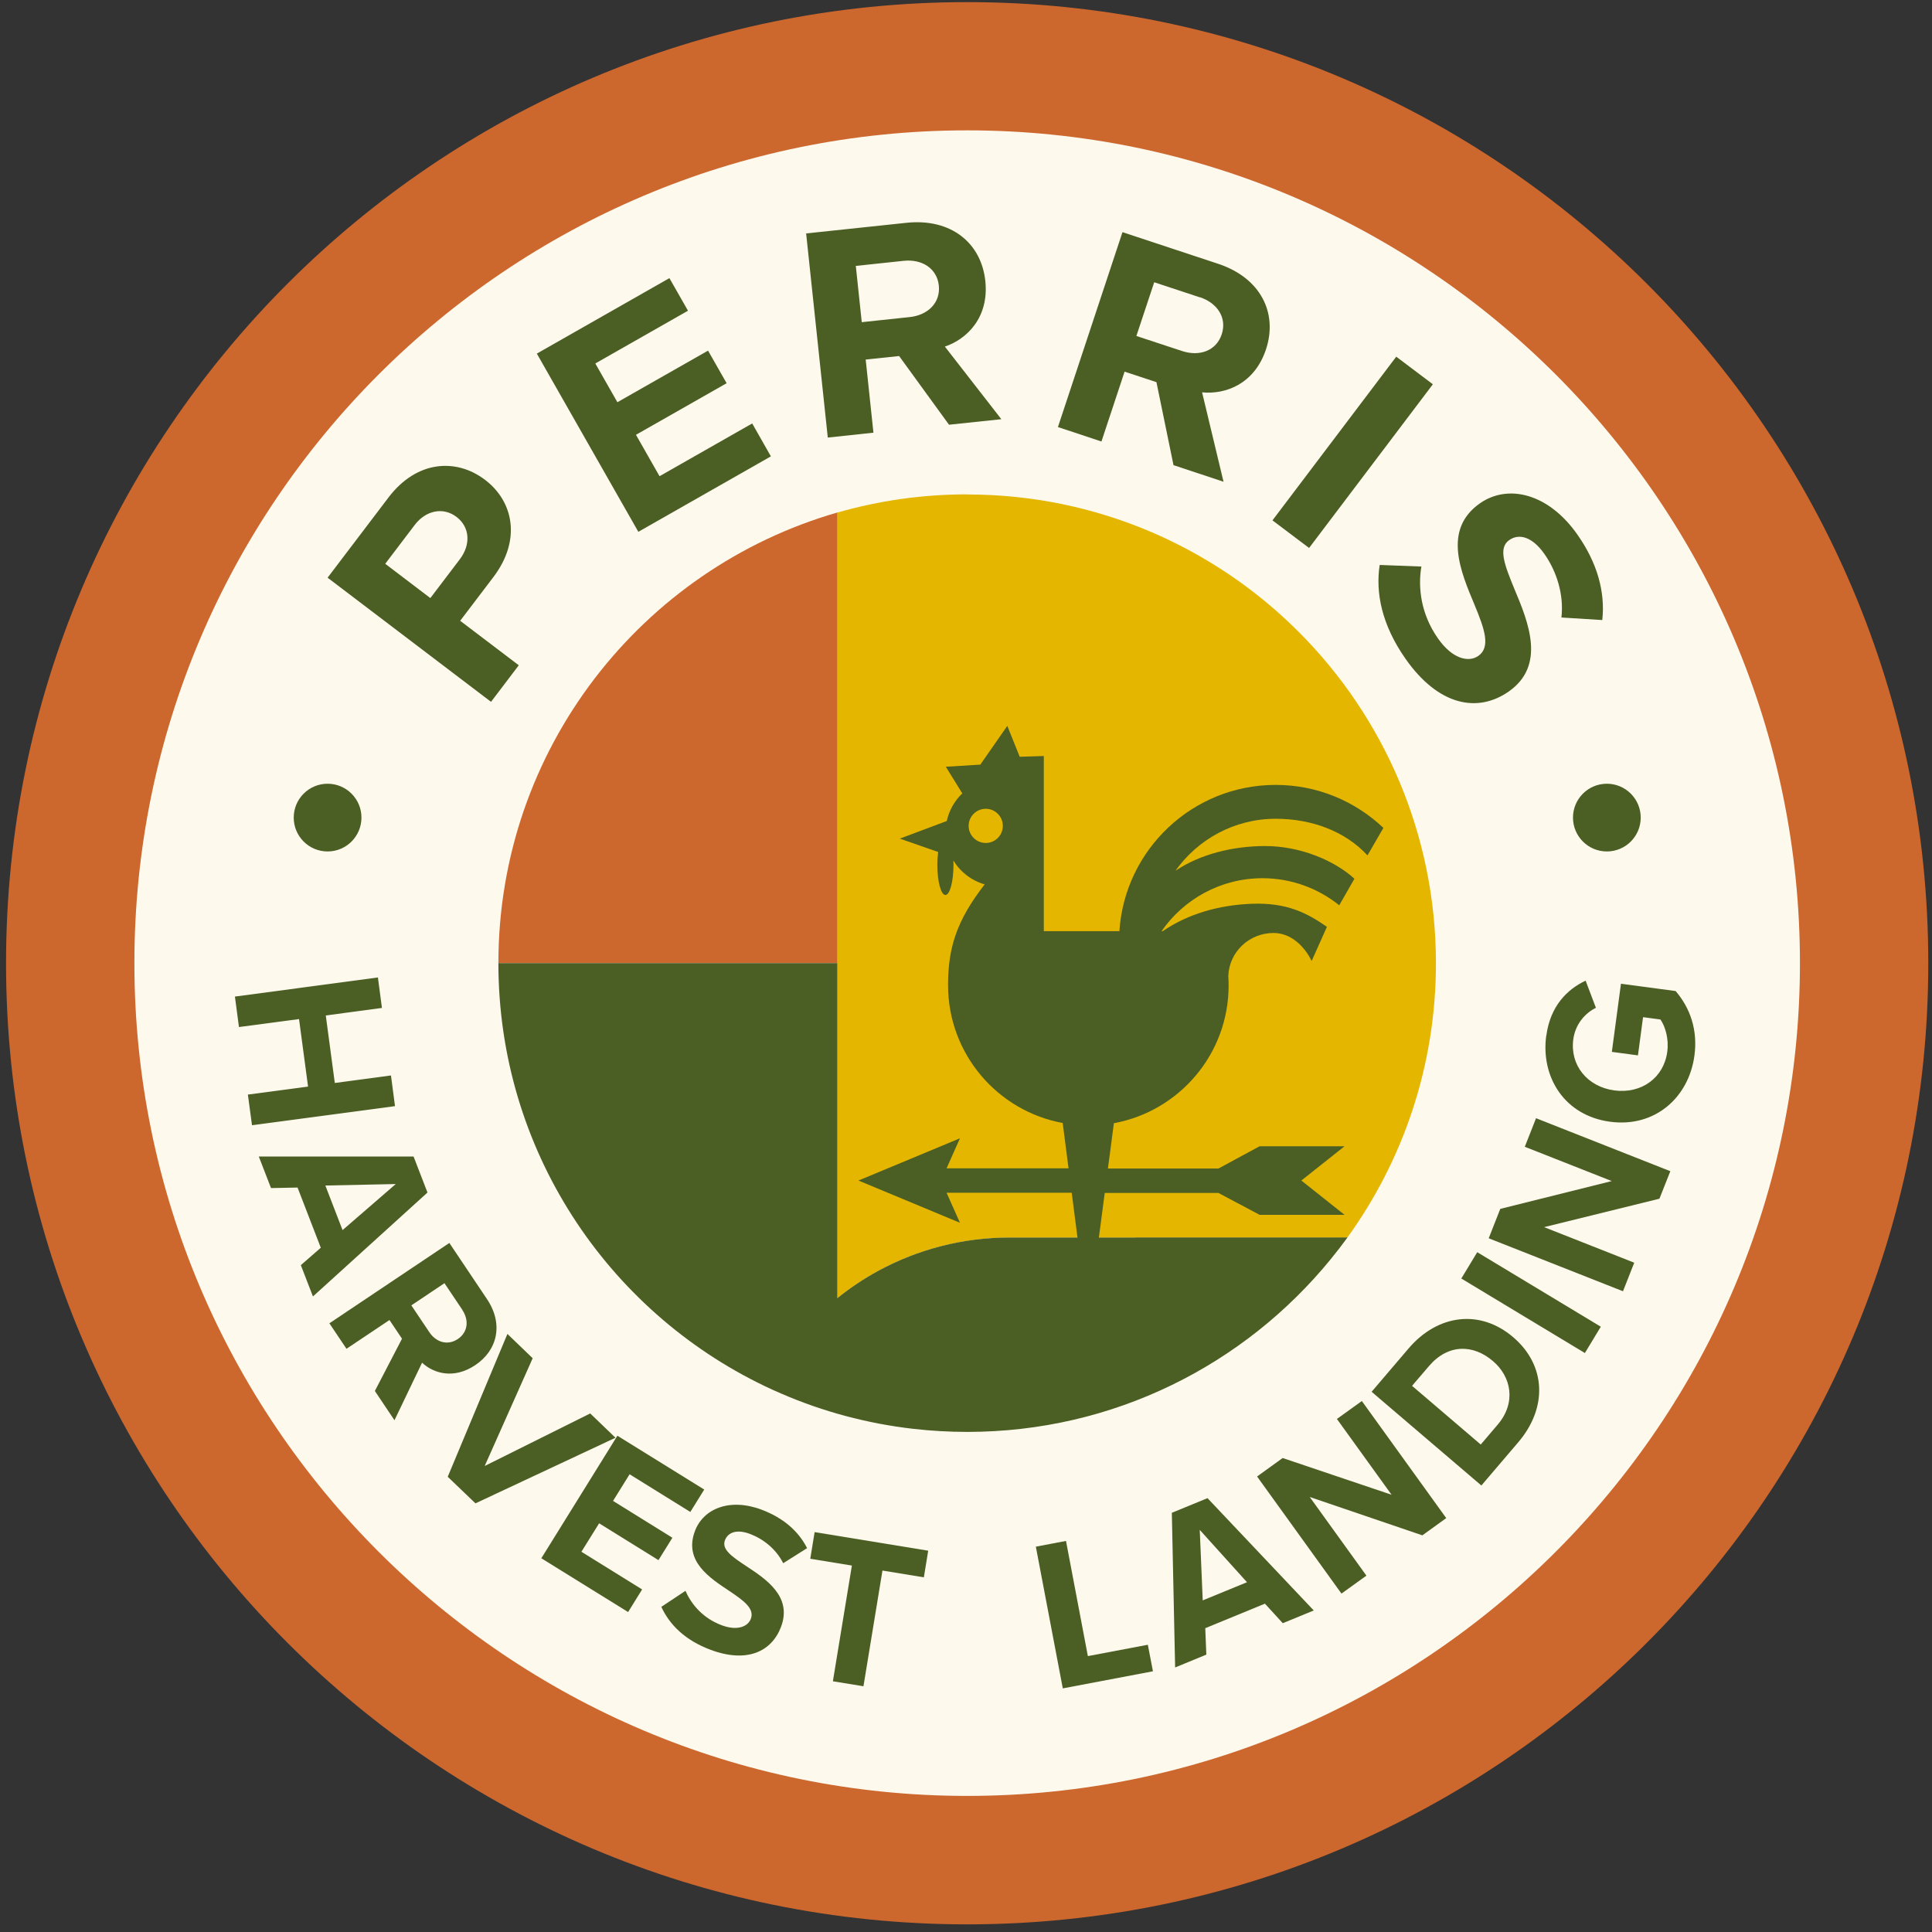 <svg width="182" height="182" viewBox="0 0 182 182" fill="none" xmlns="http://www.w3.org/2000/svg">
<rect x="0" y="0" width="182" height="182" fill="#333333" stroke="none"/>
<path d="M91.11 181.28C141.114 181.28 181.65 140.744 181.65 90.74C181.65 40.736 141.114 0.2 91.11 0.2C41.106 0.2 0.57 40.736 0.57 90.74C0.57 140.744 41.106 181.28 91.11 181.28Z" fill="#CC672E"/>
<path d="M91.11 169.18C47.85 169.18 12.66 133.99 12.66 90.73C12.66 47.47 47.85 12.28 91.11 12.28C134.37 12.28 169.56 47.47 169.56 90.73C169.56 133.99 134.37 169.18 91.11 169.18Z" fill="#FEF9ED"/>
<path d="M91.11 46.57C86.86 46.57 82.76 47.17 78.87 48.29V122.3C80.06 121.34 81.33 120.49 82.68 119.75C86.47 117.67 90.73 116.59 95.05 116.59H126.92C132.17 109.32 135.27 100.4 135.27 90.75C135.27 66.36 115.5 46.58 91.1 46.58L91.11 46.57Z" fill="#E5B600"/>
<path d="M78.88 75.75V90.73H46.95C46.95 70.58 60.44 53.59 78.88 48.28V75.75Z" fill="#CC672E"/>
<path d="M106.97 116.58H95.06C90.74 116.58 86.48 117.67 82.69 119.74C81.34 120.48 80.07 121.33 78.88 122.29V90.73H46.95C46.95 108.29 57.19 123.45 72.03 130.57C72.55 130.82 73.08 131.06 73.62 131.29C77.5 132.97 81.67 134.1 86.03 134.6C87.7 134.79 89.4 134.89 91.12 134.89C104.93 134.89 117.25 128.55 125.35 118.63C125.9 117.96 126.43 117.27 126.94 116.57H106.98L106.97 116.58Z" fill="#4B5E23"/>
<path d="M103.5 116.71L104.07 112.38H114.78L118.66 114.44H126.66L122.59 111.21L126.66 107.98H118.66L114.78 110.08H104.37L104.93 105.81C111.08 104.68 115.74 99.3 115.74 92.83C115.74 92.54 115.73 92.26 115.71 91.98V91.95C115.78 89.68 117.68 87.89 119.96 87.89C122.41 87.89 123.56 90.53 123.56 90.53L125 87.31C123.15 86.03 121.26 85 117.86 85.14C114.77 85.27 111.9 86.1 109.53 87.72H109.42C111.51 84.71 114.99 82.73 118.93 82.73C121.66 82.73 124.18 83.69 126.16 85.28L127.59 82.78C125.71 81.06 122.49 79.7 119.18 79.7C116.15 79.7 113.07 80.46 110.73 82.03C112.83 79.07 116.28 77.13 120.17 77.13C123.53 77.13 126.7 78.28 128.82 80.58L130.32 77.99C127.67 75.48 124.1 73.94 120.17 73.94C112.35 73.94 105.95 80.03 105.45 87.72H98.33V71.22L96.06 71.29L94.89 68.38L92.35 72.03L89.1 72.23L90.65 74.74C89.93 75.43 89.41 76.33 89.19 77.34L84.77 79L88.38 80.26C88.33 80.63 88.3 81.03 88.3 81.47C88.3 83.04 88.64 84.31 89.06 84.31C89.48 84.31 89.82 83.04 89.82 81.47C89.82 81.33 89.82 81.2 89.81 81.06C90.47 82.14 91.52 82.96 92.76 83.31C90.09 86.75 89.31 89.31 89.31 92.81C89.31 99.28 93.97 104.66 100.11 105.79L100.66 110.06H89.17L90.43 107.23L80.87 111.21L90.43 115.19L89.17 112.36H100.96L101.52 116.71C101.63 117.59 101.69 118.48 101.69 119.37V119.51H103.29V119.38C103.29 118.48 103.35 117.58 103.47 116.69L103.5 116.71ZM92.86 79.41C91.97 79.41 91.25 78.69 91.25 77.8C91.25 76.91 91.97 76.19 92.86 76.19C93.75 76.19 94.47 76.91 94.47 77.8C94.47 78.69 93.75 79.41 92.86 79.41Z" fill="#4B5E23"/>
<path d="M46.25 66.11L30.86 54.42L36.6 46.86C39.27 43.35 42.99 43.15 45.69 45.2C48.37 47.23 49.13 50.87 46.48 54.36L43.35 58.48L48.87 62.67L46.26 66.11H46.25ZM39.07 49.45L36.29 53.11L40.54 56.34L43.32 52.68C44.35 51.32 44.29 49.67 43 48.69C41.73 47.73 40.1 48.09 39.07 49.45Z" fill="#4B5E23"/>
<path d="M60.14 50.11L50.57 33.31L63.06 26.2L64.81 29.27L56.08 34.24L58.16 37.89L66.7 33.03L68.45 36.1L59.91 40.96L62.13 44.86L70.86 39.89L72.62 42.99L60.13 50.1L60.14 50.11Z" fill="#4B5E23"/>
<path d="M89.4 40.01L84.7 33.54L81.55 33.87L82.28 40.76L77.98 41.22L75.94 21.99L85.38 20.99C89.59 20.54 92.44 22.89 92.82 26.47C93.18 29.87 91.13 31.93 89.01 32.65L94.33 39.49L89.4 40.01ZM85.13 24.57L80.62 25.05L81.18 30.35L85.69 29.87C87.42 29.69 88.61 28.51 88.44 26.9C88.27 25.29 86.86 24.39 85.13 24.57Z" fill="#4B5E23"/>
<path d="M110.55 43.83L108.94 36L105.94 35.01L103.76 41.59L99.66 40.23L105.74 21.87L114.75 24.85C118.77 26.18 120.39 29.5 119.26 32.91C118.18 36.16 115.47 37.18 113.24 36.96L115.26 45.38L110.55 43.82V43.83ZM113.03 28.01L108.73 26.59L107.05 31.65L111.36 33.07C113.01 33.61 114.58 33.04 115.09 31.49C115.6 29.95 114.69 28.55 113.04 28L113.03 28.01Z" fill="#4B5E23"/>
<path d="M119.87 49.02L131.53 33.6L134.98 36.2L123.32 51.62L119.87 49.02Z" fill="#4B5E23"/>
<path d="M133.9 53.36C133.56 55.35 133.85 57.85 135.46 60.14C136.82 62.09 138.36 62.42 139.26 61.79C140.45 60.96 139.84 59.23 138.92 57.01C137.61 53.88 135.88 49.89 139.42 47.41C142.06 45.57 145.87 46.46 148.61 50.38C150.46 53.02 151.23 55.75 150.94 58.41L147.09 58.17C147.34 55.99 146.63 53.81 145.49 52.19C144.37 50.59 143.12 50.21 142.17 50.88C141.1 51.63 141.75 53.26 142.66 55.48C143.99 58.64 145.64 62.68 142.13 65.14C139.23 67.17 135.53 66.53 132.39 62.04C130.16 58.85 129.57 55.84 129.97 53.22L133.9 53.37V53.36Z" fill="#4B5E23"/>
<path d="M23.36 103.11L29.02 102.36L28.17 96L22.51 96.75L22.13 93.88L35.6 92.08L35.98 94.95L30.69 95.66L31.54 102.02L36.83 101.31L37.21 104.2L23.74 106L23.35 103.11H23.36Z" fill="#4B5E23"/>
<path d="M28.34 119.18L30.22 117.54L28.03 111.87L25.53 111.92L24.38 108.95H38.96L40.27 112.34L29.48 122.13L28.34 119.18ZM37.28 111.54L30.65 111.68L32.27 115.88L37.28 111.54Z" fill="#4B5E23"/>
<path d="M35.31 131.04L37.87 126.11L36.69 124.35L32.64 127.06L31.03 124.66L42.33 117.09L45.87 122.37C47.45 124.72 46.87 127.2 44.77 128.6C42.77 129.94 40.86 129.4 39.76 128.37L37.16 133.79L35.31 131.03V131.04ZM43.56 123.4L41.87 120.88L38.75 122.97L40.44 125.49C41.09 126.46 42.18 126.78 43.13 126.14C44.08 125.5 44.2 124.37 43.55 123.4H43.56Z" fill="#4B5E23"/>
<path d="M42.18 139.11L47.8 125.66L50.18 127.95L45.66 138.1L55.6 133.15L57.98 135.44L44.79 141.62L42.17 139.11H42.18Z" fill="#4B5E23"/>
<path d="M50.99 146.8L58.16 135.25L66.34 140.32L65.03 142.43L59.31 138.88L57.75 141.39L63.34 144.86L62.03 146.97L56.44 143.5L54.77 146.18L60.49 149.73L59.17 151.86L50.99 146.79V146.8Z" fill="#4B5E23"/>
<path d="M64.58 149.87C65.13 151.14 66.23 152.45 67.98 153.1C69.47 153.66 70.46 153.22 70.73 152.5C71.09 151.55 70.1 150.81 68.76 149.91C66.86 148.65 64.4 147.08 65.46 144.24C66.25 142.12 68.73 141.09 71.73 142.21C73.75 142.97 75.21 144.21 76.03 145.84L73.78 147.26C73.11 145.92 71.9 144.97 70.65 144.5C69.43 144.04 68.58 144.33 68.29 145.1C67.97 145.96 68.94 146.63 70.28 147.52C72.2 148.78 74.64 150.41 73.58 153.24C72.71 155.57 70.39 156.7 66.95 155.42C64.51 154.51 63.06 153.03 62.3 151.37L64.56 149.87H64.58Z" fill="#4B5E23"/>
<path d="M78.46 158.38L80.25 147.48L76.33 146.84L76.74 144.33L87.44 146.08L87.03 148.59L83.13 147.95L81.34 158.85L78.46 158.38Z" fill="#4B5E23"/>
<path d="M100.12 159.06L97.58 145.7L100.42 145.16L102.48 156.01L108.13 154.94L108.61 157.44L100.12 159.05V159.06Z" fill="#4B5E23"/>
<path d="M120.84 152.91L119.16 151.07L113.54 153.38L113.64 155.87L110.7 157.08L110.39 142.51L113.75 141.13L123.76 151.71L120.84 152.91ZM113.02 144.13L113.3 150.76L117.47 149.05L113.03 144.13H113.02Z" fill="#4B5E23"/>
<path d="M133.98 144.63L123.38 141.02L128.72 148.43L126.37 150.12L118.42 139.09L120.83 137.35L131.09 140.81L125.94 133.67L128.29 131.98L136.24 143.01L133.98 144.64V144.63Z" fill="#4B5E23"/>
<path d="M139.55 139.94L129.21 131.11L132.69 127.03C135.46 123.79 139.44 123.31 142.55 125.97C145.66 128.63 145.79 132.63 143.02 135.87L139.54 139.95L139.55 139.94ZM139.49 136.08L141.09 134.2C142.84 132.15 142.39 129.7 140.63 128.21C138.8 126.65 136.44 126.56 134.62 128.68L133.02 130.55L139.48 136.07L139.49 136.08Z" fill="#4B5E23"/>
<path d="M149.3 127.46L137.66 120.44L139.16 117.96L150.8 124.98L149.3 127.46Z" fill="#4B5E23"/>
<path d="M156.33 112.92L145.46 115.6L153.95 118.95L152.89 121.64L140.24 116.65L141.33 113.88L151.83 111.26L143.64 108.03L144.7 105.34L157.35 110.33L156.32 112.93L156.33 112.92Z" fill="#4B5E23"/>
<path d="M145.67 97.56C146.04 94.77 147.63 93.2 149.37 92.38L150.34 94.94C149.31 95.44 148.4 96.49 148.21 97.9C147.88 100.34 149.52 102.37 152.07 102.72C154.62 103.06 156.73 101.54 157.06 99.09C157.23 97.86 156.87 96.7 156.42 96.04L154.78 95.82L154.3 99.42L151.84 99.09L152.7 92.67L157.85 93.36C159.2 94.94 159.95 96.99 159.62 99.44C159.09 103.38 155.91 106.24 151.67 105.67C147.41 105.1 145.13 101.5 145.66 97.56H145.67Z" fill="#4B5E23"/>
<path d="M30.86 80.21C32.622 80.21 34.05 78.782 34.05 77.02C34.05 75.258 32.622 73.83 30.86 73.83C29.098 73.83 27.67 75.258 27.67 77.02C27.67 78.782 29.098 80.21 30.86 80.21Z" fill="#4B5E23"/>
<path d="M151.37 80.21C153.132 80.21 154.56 78.782 154.56 77.02C154.56 75.258 153.132 73.83 151.37 73.83C149.608 73.83 148.18 75.258 148.18 77.02C148.18 78.782 149.608 80.21 151.37 80.21Z" fill="#4B5E23"/>
</svg>
